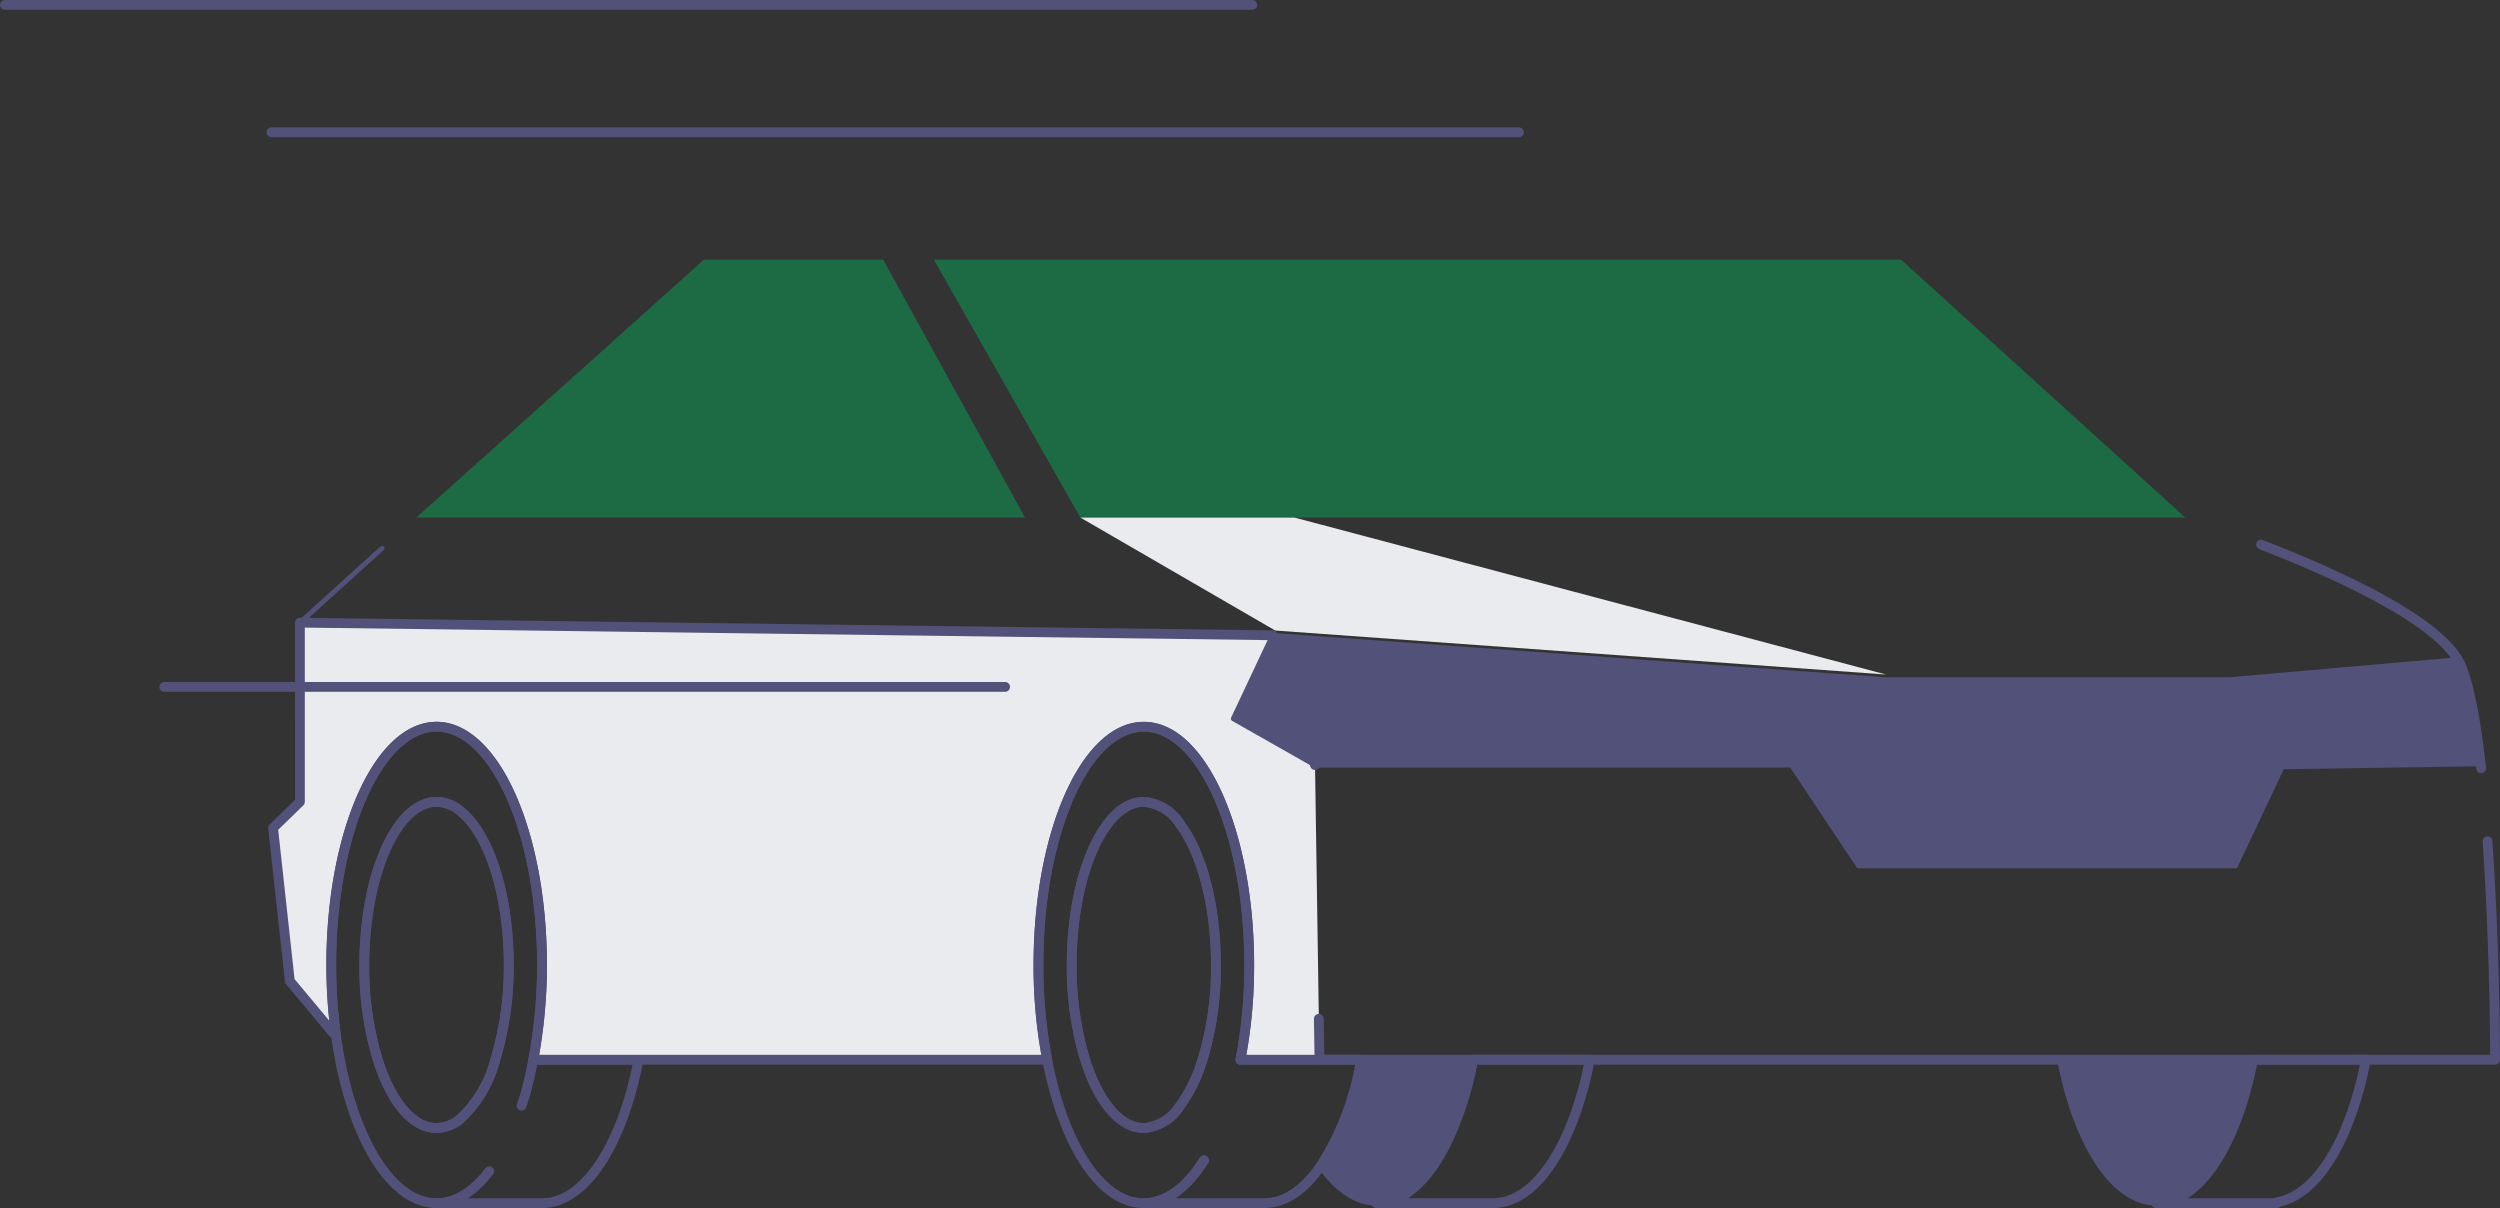 <svg xmlns="http://www.w3.org/2000/svg" width="255.166" height="123.302" viewBox="0 0 255.166 123.302">
    <rect x="0" y="0" width="255.166" height="123.302" fill="#333333" stroke="none"/>
    <g data-name="Group 7067">
        <path data-name="Path 3293" d="M31.109 77.248a18.836 18.836 0 0 0 .655-2.264 10.47 10.47 0 0 0 .278-1.192c.1-.4.179-.814.258-1.232h10.747C41.4 81.181 37.6 87.2 33.195 87.2H22.429c1.966 0 3.794-1.192 5.383-3.258" transform="translate(22.126 35.603)" style="fill:none;stroke:#515179;stroke-linecap:round;stroke-linejoin:round"/>
        <path data-name="Path 3294" d="M68.641 72.56h12.3a28.507 28.507 0 0 1-4.151 10.9c-1.649 2.364-3.6 3.734-5.7 3.734H58.769c2.3 0 4.41-1.609 6.158-4.37" transform="translate(57.968 35.603)" style="fill:none;stroke:#515179;stroke-linecap:round;stroke-linejoin:round"/>
        <path data-name="Path 3295" d="M125.573 72.56c-1.649 8.621-5.462 14.64-9.873 14.64s-8.223-6.019-9.872-14.639z" transform="translate(104.384 35.603)" style="fill:#515179"/>
        <path data-name="Path 3296" d="M125.573 72.56c-1.649 8.621-5.462 14.64-9.873 14.64s-8.223-6.019-9.872-14.639z" transform="translate(104.384 35.603)" style="stroke-width:.5px;fill:none;stroke:#515179;stroke-linecap:round;stroke-linejoin:round"/>
        <path data-name="Path 3297" d="M132.192 72.56c-1.549 8.084-5.006 13.884-9.077 14.54v.1H110.8c4.41 0 8.223-6.019 9.872-14.639z" transform="translate(109.287 35.603)" style="fill:none;stroke:#515179;stroke-linecap:round;stroke-linejoin:round"/>
        <path data-name="Path 3298" d="M92.5 72.56c-1.61 8.34-5.225 14.262-9.456 14.619a2.934 2.934 0 0 1-.417.02h-11.9c2.2 0 4.251-1.49 5.959-4.052a19.392 19.392 0 0 0 1.291-2.3A33.3 33.3 0 0 0 80.6 72.56z" transform="translate(69.765 35.603)" style="fill:none;stroke:#515179;stroke-linecap:round;stroke-linejoin:round"/>
        <path data-name="Path 3299" d="M83.451 72.56a33.3 33.3 0 0 1-2.622 8.283 19.394 19.394 0 0 1-1.291 2.3c-1.708 2.566-3.754 4.057-5.959 4.057-2.105 0-4.072-1.371-5.74-3.734a28.507 28.507 0 0 0 4.151-10.9z" transform="translate(66.915 35.603)" style="fill:#515179"/>
        <path data-name="Path 3300" d="M83.451 72.56a33.3 33.3 0 0 1-2.622 8.283 19.394 19.394 0 0 1-1.291 2.3c-1.708 2.566-3.754 4.057-5.959 4.057-2.105 0-4.072-1.371-5.74-3.734a28.507 28.507 0 0 0 4.151-10.9z" transform="translate(66.915 35.603)" style="stroke-width:.5px;fill:none;stroke:#515179;stroke-linecap:round;stroke-linejoin:round"/>
        <path data-name="Path 3301" d="M175.723 57.777H62.942L47.985 31.45H146.7z" transform="translate(47.332 -4.944)" style="fill:#1d6b44"/>
        <path data-name="Path 3302" d="m69.041 31.45 14.484 26.327H21.387L50.749 31.45z" transform="translate(21.098 -4.945)" style="fill:#1d6b44"/>
        <path data-name="Path 3303" d="M120.833 94.713h-8.064a51.009 51.009 0 0 0 .894-9.673c0-8.263-1.827-15.553-4.608-19.943-1.748-2.761-3.853-4.37-6.158-4.37-5.939 0-10.746 10.885-10.746 24.313a51.01 51.01 0 0 0 .894 9.673H40.586c.139-.7.258-1.43.358-2.165a2.253 2.253 0 0 0 .06-.5c.119-.655.179-1.311.238-1.986a50.39 50.39 0 0 0 .179-2.463q.06-1.281.06-2.562c0-9-2.165-16.864-5.383-21.055-1.589-2.066-3.416-3.258-5.383-3.258-5.939 0-10.746 10.885-10.746 24.313a53.73 53.73 0 0 0 .5 7.31l-4.727-5.661-1.713-15.63 2.741-2.662V50.1l99.276 1.291 3.834 11.739.5 1.51" transform="translate(13.84 13.45)" style="fill:#eaebee"/>
        <path data-name="Path 3304" d="M120.833 94.713h-8.064a51.009 51.009 0 0 0 .894-9.673c0-8.263-1.827-15.553-4.608-19.943-1.748-2.761-3.853-4.37-6.158-4.37-5.939 0-10.746 10.885-10.746 24.313a51.01 51.01 0 0 0 .894 9.673H40.586c.139-.7.258-1.43.358-2.165a2.253 2.253 0 0 0 .06-.5c.119-.655.179-1.311.238-1.986a50.39 50.39 0 0 0 .179-2.463q.06-1.281.06-2.562c0-9-2.165-16.864-5.383-21.055-1.589-2.066-3.416-3.258-5.383-3.258-5.939 0-10.746 10.885-10.746 24.313a53.73 53.73 0 0 0 .5 7.31l-4.727-5.661-1.713-15.63 2.741-2.662V50.1l99.276 1.291 3.834 11.739.5 1.51" transform="translate(13.84 13.45)" style="fill:none;stroke:#515179;stroke-linecap:round;stroke-linejoin:round"/>
        <path data-name="Path 3305" d="M73.977 89.436a51.01 51.01 0 0 0 .894-9.673c0-8.263-1.827-15.553-4.608-19.943-1.748-2.761-3.853-4.37-6.158-4.37-5.939 0-10.746 10.885-10.746 24.313a51.009 51.009 0 0 0 .894 9.673c1.647 8.621 5.447 14.639 9.847 14.639 2.3 0 4.41-1.609 6.158-4.37M70.1 89.436a15.788 15.788 0 0 1-2.324 4.747 4.808 4.808 0 0 1-3.676 2.225c-2.463 0-4.648-2.741-5.979-6.972a32.935 32.935 0 0 1-1.371-9.673c0-9.2 3.3-16.645 7.349-16.645a4.808 4.808 0 0 1 3.675 2.225c2.2 2.88 3.695 8.263 3.695 14.421a32.288 32.288 0 0 1-1.369 9.672z" transform="translate(52.632 18.727)" style="fill:none;stroke:#515179;stroke-linecap:round;stroke-linejoin:round"/>
        <path data-name="Path 3306" d="M69.788 75.955a32.288 32.288 0 0 1-1.371 9.673 15.788 15.788 0 0 1-2.324 4.747 4.808 4.808 0 0 1-3.675 2.225c-2.463 0-4.648-2.741-5.979-6.972a32.935 32.935 0 0 1-1.371-9.673c0-9.2 3.3-16.645 7.349-16.645a4.808 4.808 0 0 1 3.675 2.225c2.208 2.88 3.696 8.265 3.696 14.42z" transform="translate(54.319 22.534)" style="fill:none;stroke:#515179;stroke-linecap:round;stroke-linejoin:round"/>
        <path data-name="Path 3307" d="M37.637 89.436c.139-.715.258-1.43.358-2.165a2.253 2.253 0 0 0 .06-.5c.1-.655.179-1.311.238-1.986a50.39 50.39 0 0 0 .179-2.463q.06-1.281.06-2.562c0-9-2.165-16.864-5.383-21.055-1.589-2.066-3.416-3.258-5.383-3.258-5.939 0-10.746 10.885-10.746 24.313a53.729 53.729 0 0 0 .5 7.31c1.371 9.852 5.443 17 10.249 17m6-14.639a12.656 12.656 0 0 1-3.476 5.959 3.892 3.892 0 0 1-2.523 1.013c-2.483 0-4.668-2.741-6-6.972a32.287 32.287 0 0 1-1.37-9.668c0-9.2 3.3-16.645 7.369-16.645a3.892 3.892 0 0 1 2.523 1.013c2.84 2.324 4.847 8.442 4.847 15.632a32.836 32.836 0 0 1-1.375 9.673z" transform="translate(16.79 18.727)" style="fill:none;stroke:#515179;stroke-linecap:round;stroke-linejoin:round"/>
        <path data-name="Path 3308" d="M33.457 75.955a32.836 32.836 0 0 1-1.371 9.673 12.656 12.656 0 0 1-3.476 5.959 3.892 3.892 0 0 1-2.522 1.013c-2.483 0-4.668-2.741-6-6.972a32.287 32.287 0 0 1-1.371-9.673c0-9.2 3.3-16.645 7.369-16.645a3.892 3.892 0 0 1 2.523 1.013c2.842 2.324 4.848 8.442 4.848 15.632z" transform="translate(18.466 22.534)" style="fill:none;stroke:#515179;stroke-linecap:round;stroke-linejoin:round"/>
        <path data-name="Path 3309" d="m67.378 50.751 62.533 4.533h35.156l23.3-2.042s1.514 1.73 2.314 10.623l-20.253.31-4.773 10.11H127.19L120.348 64H71.711l-8.339-4.735z" transform="translate(62.508 14.092)" style="fill:#515179"/>
        <path data-name="Path 3310" d="m67.378 50.751 62.533 4.533h35.156l23.3-2.042s1.514 1.73 2.314 10.623l-20.253.31-4.773 10.11H127.19L120.348 64H71.711l-8.339-4.735z" transform="translate(62.508 14.092)" style="stroke-width:.5px;fill:none;stroke:#515179;stroke-linecap:round;stroke-linejoin:round"/>
        <path data-name="Path 3311" d="m103.989 55.02-88.58-1.152 8.382-7.588" transform="translate(15.201 9.683)" style="stroke-width:.5px;fill:none;stroke:#515179;stroke-linecap:round;stroke-linejoin:round"/>
        <path data-name="Path 3312" d="M187.053 61.33c.62 9.074.769 18.638.769 22.306H67.831l-.064-4.175" transform="translate(66.843 24.527)" style="fill:none;stroke:#515179;stroke-linecap:round;stroke-linejoin:round"/>
        <path data-name="Path 3313" d="M116.184 46.091c7.667 2.97 18.546 7.876 20.429 12.413.878 2.123 1.539 5.933 2.036 10.418" transform="translate(114.598 9.496)" style="fill:none;stroke:#515179;stroke-linecap:round;stroke-linejoin:round"/>
        <path data-name="Path 3314" d="M55.515 44.7 75.4 56.227l62.335 4.491L77.372 44.7z" transform="translate(54.759 8.128)" style="fill:#eaebee"/>
        <path data-name="Line 55" transform="translate(.5 .5)" style="fill:none;stroke:#515179;stroke-linecap:round;stroke-linejoin:round" d="M127.321 0H0"/>
        <path data-name="Line 56" transform="translate(27.711 13.502)" style="fill:none;stroke:#515179;stroke-linecap:round;stroke-linejoin:round" d="M127.321 0H0"/>
        <path data-name="Line 57" transform="translate(16.761 70.11)" style="fill:none;stroke:#515179;stroke-linecap:round;stroke-linejoin:round" d="M85.829 0H0"/>
    </g>
</svg>
